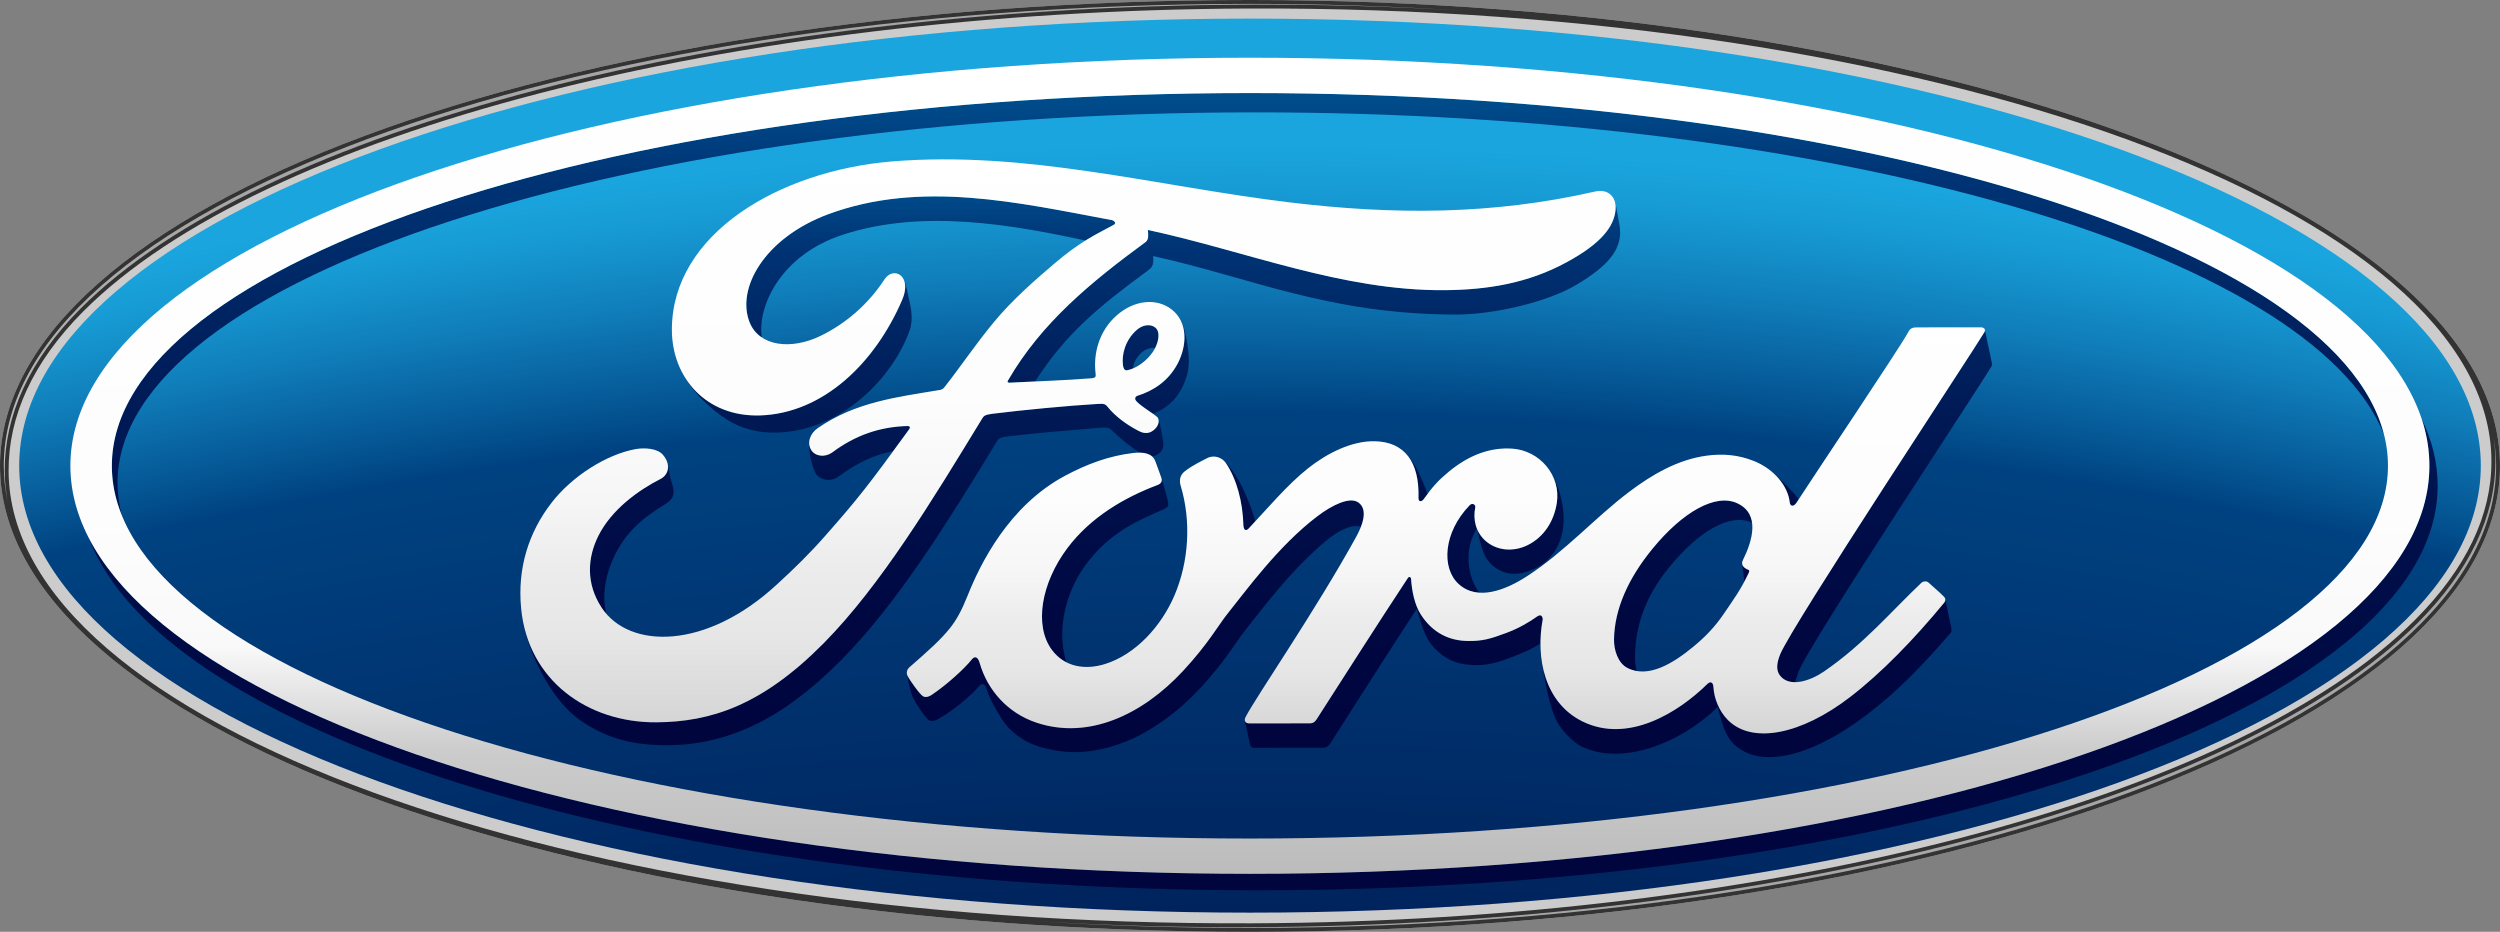 <?xml version="1.0" encoding="utf-8"?>
<!-- Generator: Adobe Illustrator 21.0.0, SVG Export Plug-In . SVG Version: 6.00 Build 0)  -->
<svg version="1.1" id="Réteg_1" xmlns="http://www.w3.org/2000/svg" xmlns:xlink="http://www.w3.org/1999/xlink" x="0px" y="0px"
	 width="220px" height="82px" viewBox="0 0 220 82" style="enable-background:new 0 0 220 82;" xml:space="preserve">
<rect x="0" y="0" width="220" height="82" fill="#808080" stroke="none"/>
<style type="text/css">
	.st0{fill:#CCCCCC;}
	.st1{fill:url(#SVGID_1_);}
	.st2{fill:url(#SVGID_2_);}
	.st3{fill:url(#SVGID_3_);}
	.st4{fill:url(#SVGID_4_);}
	.st5{fill:url(#SVGID_5_);}
	.st6{fill:url(#SVGID_6_);}
	.st7{fill:url(#SVGID_7_);}
	.st8{fill:url(#SVGID_8_);}
	.st9{fill:url(#SVGID_9_);}
	.st10{fill:url(#SVGID_10_);}
	.st11{fill:url(#SVGID_11_);}
	.st12{fill:url(#SVGID_12_);}
	.st13{fill:url(#SVGID_13_);}
	.st14{fill:url(#SVGID_14_);}
	.st15{fill:url(#SVGID_15_);}
	.st16{fill:url(#SVGID_16_);}
	.st17{fill:url(#SVGID_17_);}
	.st18{fill:url(#SVGID_18_);}
	.st19{fill:url(#SVGID_19_);}
	.st20{fill:url(#SVGID_20_);}
	.st21{fill:url(#SVGID_21_);}
	.st22{fill:url(#SVGID_22_);}
	.st23{fill:url(#SVGID_23_);}
	.st24{fill:url(#SVGID_24_);}
	.st25{fill:url(#SVGID_25_);}
	.st26{fill:#333333;}
	.st27{fill:url(#SVGID_26_);}
	.st28{fill:url(#SVGID_27_);}
	.st29{fill:url(#SVGID_28_);}
	.st30{fill:url(#SVGID_29_);}
	.st31{fill:url(#SVGID_30_);}
</style>
<g>
	<g>
		<path class="st0" d="M109.999,0C48.943,0,0,18.192,0,40.999C0,63.668,49.346,82,109.999,82C170.654,82,220,63.607,220,40.999
			C220,18.392,170.654,0,109.999,0z M219.326,37.833c0.041,0.198,0.072,0.397,0.105,0.596
			C219.403,38.23,219.363,38.031,219.326,37.833z"/>
	</g>
	
		<radialGradient id="SVGID_1_" cx="290.613" cy="1168.37" r="300.121" gradientTransform="matrix(1.583 0 0 1.534 -350.698 -1339.88)" gradientUnits="userSpaceOnUse">
		<stop  offset="0" style="stop-color:#00000D"/>
		<stop  offset="0.217" style="stop-color:#000012"/>
		<stop  offset="0.478" style="stop-color:#000021"/>
		<stop  offset="0.7" style="stop-color:#000033"/>
		<stop  offset="0.904" style="stop-color:#004281"/>
		<stop  offset="0.911" style="stop-color:#045391"/>
		<stop  offset="0.931" style="stop-color:#107FBB"/>
		<stop  offset="0.946" style="stop-color:#179BD4"/>
		<stop  offset="0.955" style="stop-color:#1AA5DE"/>
	</radialGradient>
	<path class="st1" d="M110.001,1.637C50.16,1.637,1.689,19.22,1.689,40.976c0,21.748,48.471,39.337,108.312,39.337
		c59.847,0,108.31-17.589,108.31-39.337C218.31,19.22,169.848,1.637,110.001,1.637z"/>
	<g>
		<g>
			
				<linearGradient id="SVGID_2_" gradientUnits="userSpaceOnUse" x1="107.004" y1="2222.762" x2="107.004" y2="2103.711" gradientTransform="matrix(0.7 0 0 0.7 34.915 -1473.032)">
				<stop  offset="0" style="stop-color:#00043D"/>
				<stop  offset="0.232" style="stop-color:#000741"/>
				<stop  offset="0.437" style="stop-color:#00104B"/>
				<stop  offset="0.631" style="stop-color:#00205D"/>
				<stop  offset="0.809" style="stop-color:#003475"/>
				<stop  offset="0.859" style="stop-color:#004383"/>
				<stop  offset="1" style="stop-color:#006CA8"/>
			</linearGradient>
			<path class="st2" d="M10.341,42.493c0-18.008,44.84-32.605,100.15-32.605c50.882,0,92.892,12.353,99.302,28.347
				c-4.272-16.828-47.316-30.046-99.8-30.046c-55.314,0-100.15,14.682-100.15,32.8c0,1.473,0.298,2.927,0.874,4.352
				C10.47,44.402,10.341,43.453,10.341,42.493z"/>
			
				<linearGradient id="SVGID_3_" gradientUnits="userSpaceOnUse" x1="108.944" y1="2222.764" x2="108.944" y2="2103.71" gradientTransform="matrix(0.7 0 0 0.7 34.915 -1473.032)">
				<stop  offset="0" style="stop-color:#00043D"/>
				<stop  offset="0.232" style="stop-color:#000741"/>
				<stop  offset="0.437" style="stop-color:#00104B"/>
				<stop  offset="0.631" style="stop-color:#00205D"/>
				<stop  offset="0.809" style="stop-color:#003475"/>
				<stop  offset="0.859" style="stop-color:#004383"/>
				<stop  offset="1" style="stop-color:#006CA8"/>
			</linearGradient>
			<path class="st3" d="M213.115,36.882c0.445,1.348,0.671,2.717,0.671,4.106c0,19.832-46.47,35.909-103.793,35.909
				c-51.016,0-93.43-12.735-102.156-29.507c6.637,17.471,50.174,30.955,102.9,30.955c57.315,0,103.776-15.936,103.776-35.606
				C214.514,40.746,214.035,38.786,213.115,36.882z"/>
		</g>
		<g>
			
				<linearGradient id="SVGID_4_" gradientUnits="userSpaceOnUse" x1="134.075" y1="2198.485" x2="134.075" y2="2115.078" gradientTransform="matrix(0.7 0 0 0.7 34.927 -1470.173)">
				<stop  offset="0" style="stop-color:#00043D"/>
				<stop  offset="0.232" style="stop-color:#000741"/>
				<stop  offset="0.437" style="stop-color:#00104B"/>
				<stop  offset="0.631" style="stop-color:#00205D"/>
				<stop  offset="0.809" style="stop-color:#003475"/>
				<stop  offset="0.859" style="stop-color:#004383"/>
				<stop  offset="1" style="stop-color:#006CA8"/>
			</linearGradient>
			<path class="st4" d="M129.331,44.463c-2.327,2.408-2.498,5.521-0.977,6.922c0.545,0.501,1.17,0.732,1.839,0.77
				c-0.994-1.252-1.46-3.701-0.228-5.643c-0.228-0.573-0.272-1.221-0.14-1.865C129.87,44.421,129.576,44.21,129.331,44.463z"/>
			
				<linearGradient id="SVGID_5_" gradientUnits="userSpaceOnUse" x1="169.56" y1="2198.551" x2="169.56" y2="2114.933" gradientTransform="matrix(0.7 0 0 0.7 34.927 -1470.173)">
				<stop  offset="0" style="stop-color:#00043D"/>
				<stop  offset="0.232" style="stop-color:#000741"/>
				<stop  offset="0.437" style="stop-color:#00104B"/>
				<stop  offset="0.631" style="stop-color:#00205D"/>
				<stop  offset="0.809" style="stop-color:#003475"/>
				<stop  offset="0.859" style="stop-color:#004383"/>
				<stop  offset="1" style="stop-color:#006CA8"/>
			</linearGradient>
			<path class="st5" d="M153.327,49.685c-0.013-0.033-0.021-0.067-0.022-0.106c0.001,0.01,0.001,0.013,0.001,0.019
				c0.034,0.363,0.13,1.047,0.207,1.559c0.121-0.229,0.24-0.473,0.367-0.731c0.095-0.196,0.048-0.257-0.036-0.288
				C153.605,50.052,153.36,49.872,153.327,49.685z"/>
			
				<linearGradient id="SVGID_6_" gradientUnits="userSpaceOnUse" x1="174.706" y1="2198.48" x2="174.706" y2="2115.077" gradientTransform="matrix(0.7 0 0 0.7 34.927 -1470.173)">
				<stop  offset="0" style="stop-color:#00043D"/>
				<stop  offset="0.232" style="stop-color:#000741"/>
				<stop  offset="0.437" style="stop-color:#00104B"/>
				<stop  offset="0.631" style="stop-color:#00205D"/>
				<stop  offset="0.809" style="stop-color:#003475"/>
				<stop  offset="0.859" style="stop-color:#004383"/>
				<stop  offset="1" style="stop-color:#006CA8"/>
			</linearGradient>
			<path class="st6" d="M157.492,44.178c0.034,0.39,0.332,0.437,0.575,0.095c0.064-0.095,0.137-0.211,0.224-0.342
				c-0.069-0.092-0.139-0.181-0.212-0.272c-0.339-0.4-1.147-1.263-1.928-1.94C156.928,42.455,157.403,43.354,157.492,44.178z"/>
			
				<linearGradient id="SVGID_7_" gradientUnits="userSpaceOnUse" x1="128.366" y1="2198.494" x2="128.366" y2="2115.059" gradientTransform="matrix(0.7 0 0 0.7 34.927 -1470.173)">
				<stop  offset="0" style="stop-color:#00043D"/>
				<stop  offset="0.232" style="stop-color:#000741"/>
				<stop  offset="0.437" style="stop-color:#00104B"/>
				<stop  offset="0.631" style="stop-color:#00205D"/>
				<stop  offset="0.809" style="stop-color:#003475"/>
				<stop  offset="0.859" style="stop-color:#004383"/>
				<stop  offset="1" style="stop-color:#006CA8"/>
			</linearGradient>
			<path class="st7" d="M125.302,43.906c0.107-0.15,0.209-0.291,0.309-0.426c-0.455-1.394-1.155-2.761-1.655-3.277
				c0.622,0.842,0.915,2.052,0.871,3.6C124.818,44.206,125.111,44.178,125.302,43.906z"/>
			
				<linearGradient id="SVGID_8_" gradientUnits="userSpaceOnUse" x1="199.628" y1="2141.685" x2="199.628" y2="2141.675" gradientTransform="matrix(0.7 0 0 0.7 34.927 -1470.173)">
				<stop  offset="0" style="stop-color:#00043D"/>
				<stop  offset="0.232" style="stop-color:#000741"/>
				<stop  offset="0.437" style="stop-color:#00104B"/>
				<stop  offset="0.631" style="stop-color:#00205D"/>
				<stop  offset="0.809" style="stop-color:#003475"/>
				<stop  offset="0.859" style="stop-color:#004383"/>
				<stop  offset="1" style="stop-color:#006CA8"/>
			</linearGradient>
			<path class="st8" d="M174.667,28.999L174.667,28.999c0,0.002,0,0.002,0,0.007C174.667,29.001,174.667,28.999,174.667,28.999z"/>
			
				<linearGradient id="SVGID_9_" gradientUnits="userSpaceOnUse" x1="161.687" y1="2198.503" x2="161.687" y2="2115.049" gradientTransform="matrix(0.7 0 0 0.7 34.927 -1470.173)">
				<stop  offset="0" style="stop-color:#00043D"/>
				<stop  offset="0.232" style="stop-color:#000741"/>
				<stop  offset="0.437" style="stop-color:#00104B"/>
				<stop  offset="0.631" style="stop-color:#00205D"/>
				<stop  offset="0.809" style="stop-color:#003475"/>
				<stop  offset="0.859" style="stop-color:#004383"/>
				<stop  offset="1" style="stop-color:#006CA8"/>
			</linearGradient>
			<path class="st9" d="M143.204,58.772c0.27,0.143,0.543,0.235,0.828,0.284c-0.098-0.373-0.143-0.74-0.148-1.055
				c-0.03-2.706,0.817-5.415,2.987-8.063c2.629-3.221,5.392-4.824,7.313-3.94c-0.097-0.707-0.468-1.321-1.284-1.702
				c-1.918-0.917-4.84,0.761-7.484,3.996c-2.168,2.648-3.339,5.342-3.382,7.966C142.017,57.192,142.375,58.345,143.204,58.772z"/>
			
				<linearGradient id="SVGID_10_" gradientUnits="userSpaceOnUse" x1="89.035" y1="2198.492" x2="89.035" y2="2115.061" gradientTransform="matrix(0.7 0 0 0.7 34.927 -1470.173)">
				<stop  offset="0" style="stop-color:#00043D"/>
				<stop  offset="0.232" style="stop-color:#000741"/>
				<stop  offset="0.437" style="stop-color:#00104B"/>
				<stop  offset="0.631" style="stop-color:#00205D"/>
				<stop  offset="0.809" style="stop-color:#003475"/>
				<stop  offset="0.859" style="stop-color:#004383"/>
				<stop  offset="1" style="stop-color:#006CA8"/>
			</linearGradient>
			<path class="st10" d="M102.466,44.793c0.339-0.148,0.383-0.341,0.319-0.642c-0.114-0.515-0.477-1.794-0.583-2.096
				c0,0,0,0-0.002-0.001c0.084,0.281,0.012,0.498-0.327,0.624c-2.945,1.111-5.897,2.836-7.938,5.551
				c-2.312,3.085-2.939,6.799-1.387,8.935c0.367,0.502,0.805,0.871,1.293,1.114c-0.834-2.555-0.229-5.981,1.734-8.618
				C97.597,46.938,99.871,45.91,102.466,44.793z"/>
			
				<linearGradient id="SVGID_11_" gradientUnits="userSpaceOnUse" x1="125.332" y1="2198.501" x2="125.332" y2="2115.044" gradientTransform="matrix(0.7 0 0 0.7 34.927 -1470.173)">
				<stop  offset="0" style="stop-color:#00043D"/>
				<stop  offset="0.232" style="stop-color:#000741"/>
				<stop  offset="0.437" style="stop-color:#00104B"/>
				<stop  offset="0.631" style="stop-color:#00205D"/>
				<stop  offset="0.809" style="stop-color:#003475"/>
				<stop  offset="0.859" style="stop-color:#004383"/>
				<stop  offset="1" style="stop-color:#006CA8"/>
			</linearGradient>
			<path class="st11" d="M135.291,54.237c-0.701,0.498-1.615,1.049-2.753,1.469c-1.399,0.519-2.054,0.715-3.352,0.7
				c-1.63-0.01-3.1-0.7-4.137-2.305c-0.577-0.868-0.815-2.19-0.872-3.156c-0.006-0.108-0.148-0.297-0.301-0.052
				c-2.744,4.164-5.304,8.193-8.023,12.425c-0.14,0.196-0.266,0.323-0.546,0.337c-1.684,0-3.522-0.004-5.377,0.004
				c-0.196,0-0.329-0.087-0.372-0.22c0.146,0.647,0.381,1.815,0.447,2.087c0.045,0.185,0.185,0.281,0.392,0.281
				c1.991,0,4.435,0,6.093-0.009c0.245-0.013,0.416-0.152,0.546-0.337c2.474-3.849,5.116-8.03,7.642-11.886
				c0.557,1.943,0.839,2.851,1.871,3.764c1.049,0.936,2.016,1.177,3.448,1.192c1.299,0.015,2.577-0.501,4.095-1.131
				c0.545-0.223,1.034-0.504,1.472-0.782c0-0.716,0.072-1.433,0.2-2.118C135.772,54.427,135.7,53.954,135.291,54.237z"/>
			
				<linearGradient id="SVGID_12_" gradientUnits="userSpaceOnUse" x1="169.711" y1="2198.502" x2="169.711" y2="2115.032" gradientTransform="matrix(0.7 0 0 0.7 34.927 -1470.173)">
				<stop  offset="0" style="stop-color:#00043D"/>
				<stop  offset="0.232" style="stop-color:#000741"/>
				<stop  offset="0.437" style="stop-color:#00104B"/>
				<stop  offset="0.631" style="stop-color:#00205D"/>
				<stop  offset="0.809" style="stop-color:#003475"/>
				<stop  offset="0.859" style="stop-color:#004383"/>
				<stop  offset="1" style="stop-color:#006CA8"/>
			</linearGradient>
			<path class="st12" d="M171.193,52.772c0,0.102-0.045,0.192-0.1,0.263c-2.618,3.179-5.515,6.18-8.284,8.305
				c-4.312,3.318-8.61,4.16-10.739,2.035c-0.794-0.793-1.229-1.926-1.282-2.88c-0.025-0.519-0.292-0.544-0.541-0.303
				c-2.541,2.5-6.958,5.269-10.978,3.299c-2.074-1.018-3.16-2.93-3.548-5.032c0.003,0.024,0.01,0.049,0.015,0.073
				c0.255,1.494,0.58,3.644,1.287,4.972c0.459,0.876,1.487,1.86,2.115,2.169c3.567,1.75,8.66-0.234,11.931-3.363
				c0.034-0.04,0.042-0.043,0.089-0.096c0.149,0.565,0.33,1.246,0.358,1.338c0.224,0.726,0.572,1.387,0.88,1.735
				c2.237,2.515,6.99,1.372,11.935-2.432c2.763-2.123,4.812-4.258,7.322-7.161c0.1-0.121,0.092-0.299,0.036-0.566
				C171.545,54.493,171.316,53.346,171.193,52.772z"/>
			
				<linearGradient id="SVGID_13_" gradientUnits="userSpaceOnUse" x1="141.245" y1="2198.521" x2="141.245" y2="2115.012" gradientTransform="matrix(0.7 0 0 0.7 34.927 -1470.173)">
				<stop  offset="0" style="stop-color:#00043D"/>
				<stop  offset="0.232" style="stop-color:#000741"/>
				<stop  offset="0.437" style="stop-color:#00104B"/>
				<stop  offset="0.631" style="stop-color:#00205D"/>
				<stop  offset="0.809" style="stop-color:#003475"/>
				<stop  offset="0.859" style="stop-color:#004383"/>
				<stop  offset="1" style="stop-color:#006CA8"/>
			</linearGradient>
			<path class="st13" d="M135.247,49.938c1.326-0.713,2.49-2.224,2.342-4.675c-0.075-1.219-0.433-2.476-1.005-3.491
				c0.389,0.744,0.553,1.605,0.413,2.508c-0.251,1.584-1.114,2.979-2.581,3.702c-1.244,0.604-2.696,0.5-3.711-0.403
				c-0.318-0.288-0.549-0.635-0.71-1.001c0.263,1.196,0.488,2.076,0.803,2.546C131.759,50.559,133.418,50.922,135.247,49.938z"/>
			
				<linearGradient id="SVGID_14_" gradientUnits="userSpaceOnUse" x1="187.027" y1="2198.498" x2="187.027" y2="2115.048" gradientTransform="matrix(0.7 0 0 0.7 34.927 -1470.173)">
				<stop  offset="0" style="stop-color:#00043D"/>
				<stop  offset="0.232" style="stop-color:#000741"/>
				<stop  offset="0.437" style="stop-color:#00104B"/>
				<stop  offset="0.631" style="stop-color:#00205D"/>
				<stop  offset="0.809" style="stop-color:#003475"/>
				<stop  offset="0.859" style="stop-color:#004383"/>
				<stop  offset="1" style="stop-color:#006CA8"/>
			</linearGradient>
			<path class="st14" d="M175.271,31.89c-0.051-0.23-0.555-2.657-0.604-2.878c0.016,0.064,0,0.142-0.045,0.226
				c-0.836,1.438-16.946,25.819-17.964,28.342c-0.324,0.799-0.361,1.408-0.033,1.848c0.331,0.443,0.818,0.614,1.369,0.604
				c0.052-0.306,0.172-0.655,0.321-1.024c1.018-2.528,16.106-25.319,16.934-26.762C175.321,32.122,175.295,31.983,175.271,31.89z"/>
			
				<linearGradient id="SVGID_15_" gradientUnits="userSpaceOnUse" x1="105.967" y1="2198.48" x2="105.967" y2="2115.07" gradientTransform="matrix(0.7 0 0 0.7 34.927 -1470.173)">
				<stop  offset="0" style="stop-color:#00043D"/>
				<stop  offset="0.232" style="stop-color:#000741"/>
				<stop  offset="0.437" style="stop-color:#00104B"/>
				<stop  offset="0.631" style="stop-color:#00205D"/>
				<stop  offset="0.809" style="stop-color:#003475"/>
				<stop  offset="0.859" style="stop-color:#004383"/>
				<stop  offset="1" style="stop-color:#006CA8"/>
			</linearGradient>
			<path class="st15" d="M107.746,40.586c0.046,0.048,0.087,0.1,0.127,0.154c0.97,1.433,1.498,3.452,1.55,5.537
				c0.06,0.44,0.249,0.451,0.465,0.224c0.195-0.199,0.386-0.405,0.574-0.61c-0.283-1.121-0.724-2.127-1.176-3.097
				C109.121,42.439,108.381,41.181,107.746,40.586z"/>
			
				<linearGradient id="SVGID_16_" gradientUnits="userSpaceOnUse" x1="92.839" y1="2198.478" x2="92.839" y2="2115.591" gradientTransform="matrix(0.7 0 0 0.7 34.927 -1470.173)">
				<stop  offset="0" style="stop-color:#00043D"/>
				<stop  offset="0.232" style="stop-color:#000741"/>
				<stop  offset="0.437" style="stop-color:#00104B"/>
				<stop  offset="0.631" style="stop-color:#00205D"/>
				<stop  offset="0.809" style="stop-color:#003475"/>
				<stop  offset="0.859" style="stop-color:#004383"/>
				<stop  offset="1" style="stop-color:#006CA8"/>
			</linearGradient>
			<path class="st16" d="M116.614,47.651c1.13-0.959,2.366-1.581,3.142-1.283c0.465-1.193,0.245-1.851-0.252-2.171
				c-0.759-0.489-2.268,0.248-3.543,1.212c-3.476,2.617-6.395,6.694-7.874,8.517c-0.872,1.074-1.694,2.655-3.973,5.113
				c-3.584,3.867-8.332,6.088-12.91,4.553c-2.501-0.836-4.31-2.836-5.001-5.286c-0.138-0.476-0.404-0.608-0.664-0.294
				c-0.741,0.916-2.253,2.265-3.517,3.117c-0.137,0.098-0.478,0.299-0.772,0.155c-0.265-0.118-1.204-1.436-1.389-1.816
				c-0.022-0.04-0.037-0.086-0.044-0.125c0,0.003,0,0.007,0,0.015c0.328,1.624,0.369,1.811,0.816,2.559
				c0.507,0.83,0.998,1.413,1.108,1.461c0.296,0.148,0.595,0.012,0.745-0.066c0.98-0.502,2.895-1.966,3.719-2.985
				c0.25-0.236,0.489-0.077,0.568,0.171c0.346,1.086,0.851,1.923,1.414,2.814c0.618,0.986,1.855,2.013,3.456,2.452
				c2.076,0.575,4.316,0.681,7.254-0.439c2.359-0.898,4.829-2.725,6.733-4.778c2.282-2.459,3.105-4.039,3.973-5.115
				C111.082,53.611,113.385,50.39,116.614,47.651z"/>
			
				<linearGradient id="SVGID_17_" gradientUnits="userSpaceOnUse" x1="29.526" y1="2198.492" x2="29.526" y2="2115.054" gradientTransform="matrix(0.7 0 0 0.7 34.927 -1470.173)">
				<stop  offset="0" style="stop-color:#00043D"/>
				<stop  offset="0.232" style="stop-color:#000741"/>
				<stop  offset="0.437" style="stop-color:#00104B"/>
				<stop  offset="0.631" style="stop-color:#00205D"/>
				<stop  offset="0.809" style="stop-color:#003475"/>
				<stop  offset="0.859" style="stop-color:#004383"/>
				<stop  offset="1" style="stop-color:#006CA8"/>
			</linearGradient>
			<path class="st17" d="M53.356,54.011c-0.46-1.802,0.039-3.743,0.766-5.194c1.159-2.32,2.783-3.428,4.386-4.431
				c0.689-0.434,0.994-0.855,0.584-1.985c-0.117-0.32-0.182-0.902-0.31-1.415c0.04,0.502-0.207,0.936-0.657,1.163
				c-1.954,0.992-4.306,2.689-5.469,5.007c-0.944,1.892-1.135,4.173,0.307,6.345C53.083,53.676,53.213,53.849,53.356,54.011z"/>
			
				<linearGradient id="SVGID_18_" gradientUnits="userSpaceOnUse" x1="67.109" y1="2198.484" x2="67.109" y2="2115.054" gradientTransform="matrix(0.7 0 0 0.7 34.927 -1470.173)">
				<stop  offset="0" style="stop-color:#00043D"/>
				<stop  offset="0.232" style="stop-color:#000741"/>
				<stop  offset="0.437" style="stop-color:#00104B"/>
				<stop  offset="0.631" style="stop-color:#00205D"/>
				<stop  offset="0.809" style="stop-color:#003475"/>
				<stop  offset="0.859" style="stop-color:#004383"/>
				<stop  offset="1" style="stop-color:#006CA8"/>
			</linearGradient>
			<path class="st18" d="M67.035,29.691c-0.399-2.747,1.669-7.241,7.101-9.024c7.104-2.329,15.024-0.858,21.391,0.496
				c0.89-0.555,1.669-0.936,2.449-1.359c0.387-0.201-0.05-0.442-0.167-0.442c-8.214-1.534-16.751-3.52-24.91-0.518
				c-5.649,2.096-8.124,6.549-6.933,9.525C66.197,28.937,66.563,29.375,67.035,29.691z"/>
			
				<linearGradient id="SVGID_19_" gradientUnits="userSpaceOnUse" x1="56.156" y1="2198.498" x2="56.156" y2="2115.048" gradientTransform="matrix(0.7 0 0 0.7 34.927 -1470.173)">
				<stop  offset="0" style="stop-color:#00043D"/>
				<stop  offset="0.232" style="stop-color:#000741"/>
				<stop  offset="0.437" style="stop-color:#00104B"/>
				<stop  offset="0.631" style="stop-color:#00205D"/>
				<stop  offset="0.809" style="stop-color:#003475"/>
				<stop  offset="0.859" style="stop-color:#004383"/>
				<stop  offset="1" style="stop-color:#006CA8"/>
			</linearGradient>
			<path class="st19" d="M88.746,38.393c2.705-0.335,5.132-0.486,7.523-0.711c0.712-0.067,1.255-0.131,1.515,0.127
				c0.865,0.858,1.866,1.642,2.531,2.026c0.442,0.004,0.813,0.1,1.073,0.334c0.277-0.039,0.535-0.191,0.699-0.35
				c0.31-0.302,0.324-0.654,0.271-0.956c-0.107-0.586-0.265-1.743-0.455-2.075c0.13,0.254,0.049,0.617-0.211,0.905
				c-0.19,0.215-0.485,0.417-0.864,0.41c-0.307-0.006-0.493-0.111-0.883-0.322c-0.802-0.432-1.802-1.14-2.469-1.976
				c-0.228-0.283-0.343-0.288-0.912-0.258c-2.558,0.147-6.548,0.53-9.251,0.866c-0.654,0.081-0.751,0.202-0.886,0.428
				c-4.309,7.063-8.91,14.68-13.96,19.779c-5.418,5.468-9.922,6.907-14.703,6.944c-5.522,0.039-10.434-3.073-11.672-8.534
				c0.664,3.049,2.644,6.727,4.931,8.328c2.326,1.631,4.62,2.172,7.296,2.219c5.436,0.095,10.402-2.135,15.665-7.45
				c5.053-5.098,9.43-12.219,13.742-19.281C87.872,38.596,88.021,38.485,88.746,38.393z"/>
			
				<linearGradient id="SVGID_20_" gradientUnits="userSpaceOnUse" x1="58.154" y1="2198.516" x2="58.154" y2="2115.029" gradientTransform="matrix(0.7 0 0 0.7 34.927 -1470.173)">
				<stop  offset="0" style="stop-color:#00043D"/>
				<stop  offset="0.232" style="stop-color:#000741"/>
				<stop  offset="0.437" style="stop-color:#00104B"/>
				<stop  offset="0.631" style="stop-color:#00205D"/>
				<stop  offset="0.809" style="stop-color:#003475"/>
				<stop  offset="0.859" style="stop-color:#004383"/>
				<stop  offset="1" style="stop-color:#006CA8"/>
			</linearGradient>
			<path class="st20" d="M79.873,37.49c-2.443,0.067-4.574,0.791-6.644,2.33c-0.596,0.432-1.454,0.371-1.83-0.198
				c-0.125-0.193-0.186-0.403-0.192-0.615c-0.054,0.915,0.316,2.26,0.615,2.713c0.328,0.5,1.248,0.745,1.98,0.208
				c1.647-1.209,3.136-1.912,4.801-2.226c0.429-0.581,0.894-1.226,1.422-1.951c0.044-0.058,0.056-0.135,0.037-0.172
				C80.03,37.514,79.979,37.496,79.873,37.49z"/>
			
				<linearGradient id="SVGID_21_" gradientUnits="userSpaceOnUse" x1="152.906" y1="2197.435" x2="152.906" y2="2115.197" gradientTransform="matrix(0.7 0 0 0.7 34.927 -1470.173)">
				<stop  offset="0" style="stop-color:#00043D"/>
				<stop  offset="0.232" style="stop-color:#000741"/>
				<stop  offset="0.437" style="stop-color:#00104B"/>
				<stop  offset="0.631" style="stop-color:#00205D"/>
				<stop  offset="0.809" style="stop-color:#003475"/>
				<stop  offset="0.859" style="stop-color:#004383"/>
				<stop  offset="1" style="stop-color:#006CA8"/>
			</linearGradient>
			<path class="st21" d="M141.912,17.332c0.036,0.05,0.067,0.104,0.098,0.161C141.98,17.431,141.948,17.375,141.912,17.332z"/>
			
				<linearGradient id="SVGID_22_" gradientUnits="userSpaceOnUse" x1="115.278" y1="2198.491" x2="115.278" y2="2115.055" gradientTransform="matrix(0.7 0 0 0.7 34.927 -1470.173)">
				<stop  offset="0" style="stop-color:#00043D"/>
				<stop  offset="0.232" style="stop-color:#000741"/>
				<stop  offset="0.437" style="stop-color:#00104B"/>
				<stop  offset="0.631" style="stop-color:#00205D"/>
				<stop  offset="0.809" style="stop-color:#003475"/>
				<stop  offset="0.859" style="stop-color:#004383"/>
				<stop  offset="1" style="stop-color:#006CA8"/>
			</linearGradient>
			<path class="st22" d="M88.72,33.458c-0.098,0.116-0.045,0.228,0.125,0.216c0.769-0.039,1.512-0.073,2.247-0.112
				c2.658-4.133,5.498-6.507,9.843-9.694c0.322-0.241,0.647-0.413,0.541-1.333c8.722,1.924,15.357,5.114,26.623,5.147
				c3.36,0.008,8.102-1.106,10.651-2.634c2.932-1.752,3.71-3.039,3.818-4.403c0.033-0.425-0.078-1.055-0.149-1.383
				c-0.098-0.461-0.166-1.048-0.298-1.485c0.048,0.179,0.067,0.381,0.052,0.601c-0.09,1.565-1.308,3.07-4.311,4.699
				c-3.415,1.862-6.987,2.426-10.719,2.457c-9.023,0.075-17.428-3.421-26.125-5.3c0.013,0.378,0.11,0.83-0.209,1.068
				C95.991,24.834,91.637,28.421,88.72,33.458z"/>
			
				<linearGradient id="SVGID_23_" gradientUnits="userSpaceOnUse" x1="93.492" y1="2198.515" x2="93.492" y2="2115.043" gradientTransform="matrix(0.7 0 0 0.7 34.927 -1470.173)">
				<stop  offset="0" style="stop-color:#00043D"/>
				<stop  offset="0.232" style="stop-color:#000741"/>
				<stop  offset="0.437" style="stop-color:#00104B"/>
				<stop  offset="0.631" style="stop-color:#00205D"/>
				<stop  offset="0.809" style="stop-color:#003475"/>
				<stop  offset="0.859" style="stop-color:#004383"/>
				<stop  offset="1" style="stop-color:#006CA8"/>
			</linearGradient>
			<path class="st23" d="M100.463,31.027c0.36-0.316,0.81-0.465,1.196-0.397c0.332-0.658,0.428-1.444,0.024-1.791
				c-0.391-0.337-1.011-0.276-1.513,0.081c-0.109,0.103-0.229,0.206-0.348,0.313c-0.861,0.888-1.123,2.061-0.996,2.947
				c0.068,0.363,0.21,0.432,0.375,0.402c0.163-0.033,0.328-0.088,0.498-0.156C99.761,31.937,99.967,31.463,100.463,31.027z"/>
			
				<linearGradient id="SVGID_24_" gradientUnits="userSpaceOnUse" x1="96.186" y1="2198.497" x2="96.186" y2="2115.05" gradientTransform="matrix(0.7 0 0 0.7 34.927 -1470.173)">
				<stop  offset="0" style="stop-color:#00043D"/>
				<stop  offset="0.232" style="stop-color:#000741"/>
				<stop  offset="0.437" style="stop-color:#00104B"/>
				<stop  offset="0.631" style="stop-color:#00205D"/>
				<stop  offset="0.809" style="stop-color:#003475"/>
				<stop  offset="0.859" style="stop-color:#004383"/>
				<stop  offset="1" style="stop-color:#006CA8"/>
			</linearGradient>
			<path class="st24" d="M104.095,33.972c0.415-0.908,0.64-1.622,0.461-3.179c-0.13-1.09-0.351-2.076-0.645-2.584
				c0.564,1.142,0.336,2.609-0.274,3.779c-0.827,1.573-2.191,2.414-3.501,2.823c0,0-0.274,0.06-0.234,0.308
				c0.034,0.283,0.962,0.868,1.543,1.275c0.084-0.022,0.207-0.071,0.207-0.071C102.325,36.063,103.446,35.386,104.095,33.972z"/>
			
				<linearGradient id="SVGID_25_" gradientUnits="userSpaceOnUse" x1="50.169" y1="2198.499" x2="50.169" y2="2115.049" gradientTransform="matrix(0.7 0 0 0.7 34.927 -1470.173)">
				<stop  offset="0" style="stop-color:#00043D"/>
				<stop  offset="0.232" style="stop-color:#000741"/>
				<stop  offset="0.437" style="stop-color:#00104B"/>
				<stop  offset="0.631" style="stop-color:#00205D"/>
				<stop  offset="0.809" style="stop-color:#003475"/>
				<stop  offset="0.859" style="stop-color:#004383"/>
				<stop  offset="1" style="stop-color:#006CA8"/>
			</linearGradient>
			<path class="st25" d="M64.025,36.962c1.204,0.747,2.688,1.16,4.387,1.104c5.787-0.197,10.171-4.934,11.625-8.941
				c0.389-1.081,0.088-2.238-0.095-3.02c-0.072-0.301-0.172-0.982-0.392-1.469h-0.003c0.169,0.399,0.169,0.99-0.15,1.734
				c-2.387,5.577-6.948,10.001-12.503,10.187c-3.349,0.11-5.856-1.595-7.028-4.114C60.725,34.324,62.483,36.001,64.025,36.962z"/>
		</g>
	</g>
	<g>
		<path class="st26" d="M109.999,0C48.943,0,0,18.192,0,40.999C0,63.668,49.346,82,109.999,82C170.654,82,220,63.607,220,40.999
			C220,18.392,170.654,0,109.999,0z M0.756,41.451c-0.022-4.797,2.104-9.568,6.576-14.052c15.747-15.79,57.009-26.461,102.482-26.65
			c60.239-0.248,109.329,17.606,109.432,39.8c0.022,4.797-2.236,9.503-6.708,13.988c-15.749,15.791-56.882,26.527-102.352,26.714
			C49.948,81.499,0.857,63.645,0.756,41.451z M219.326,37.833c0.041,0.198,0.072,0.397,0.105,0.596
			C219.403,38.23,219.363,38.031,219.326,37.833z"/>
	</g>
	<g>
		<g>
			<linearGradient id="SVGID_26_" gradientUnits="userSpaceOnUse" x1="85.599" y1="101.242" x2="60.412" y2="7.242">
				<stop  offset="0" style="stop-color:#A6A6A6"/>
				<stop  offset="0.35" style="stop-color:#D9D9D9"/>
				<stop  offset="0.65" style="stop-color:#D9D9D9"/>
				<stop  offset="1" style="stop-color:#A6A6A6"/>
			</linearGradient>
			<path class="st27" d="M7.088,27.158C22.923,11.279,64.227,0.596,109.813,0.407c6.316-0.026,12.506,0.15,18.535,0.507
				c-5.969-0.374-12.098-0.572-18.349-0.572c-60.81,0-109.666,18.125-109.666,40.657c0,1.071,0.125,2.131,0.345,3.18
				c-0.166-0.901-0.261-1.81-0.266-2.727C0.39,36.589,2.578,31.681,7.088,27.158z"/>
		</g>
		<linearGradient id="SVGID_27_" gradientUnits="userSpaceOnUse" x1="152.772" y1="50.077" x2="127.704" y2="-43.474">
			<stop  offset="0" style="stop-color:#A6A6A6"/>
			<stop  offset="0.35" style="stop-color:#D9D9D9"/>
			<stop  offset="0.65" style="stop-color:#D9D9D9"/>
			<stop  offset="1" style="stop-color:#A6A6A6"/>
		</linearGradient>
		<path class="st28" d="M212.783,54.787c-15.78,15.822-57.069,26.617-102.594,26.804c-6.438,0.027-12.751-0.145-18.887-0.515
			c6.075,0.389,12.325,0.582,18.698,0.582c60.466,0,109.658-18.346,109.658-40.648c0-0.851-0.079-1.696-0.219-2.534
			c0.098,0.689,0.149,1.383,0.152,2.081C219.613,45.419,217.294,50.265,212.783,54.787z"/>
	</g>
	<linearGradient id="SVGID_28_" gradientUnits="userSpaceOnUse" x1="109.99" y1="-0.983" x2="109.99" y2="82.78">
		<stop  offset="0" style="stop-color:#FFFFFF"/>
		<stop  offset="0.556" style="stop-color:#FDFDFD"/>
		<stop  offset="0.691" style="stop-color:#F9F9F9"/>
		<stop  offset="0.8" style="stop-color:#CCCCCC"/>
		<stop  offset="1" style="stop-color:#B3B3B3"/>
	</linearGradient>
	<path class="st29" d="M109.993,76.898c-57.328,0-103.8-16.077-103.8-35.909c0-19.836,46.472-35.91,103.8-35.91
		c57.323,0,103.793,16.075,103.793,35.91C213.786,60.821,167.316,76.898,109.993,76.898z M109.993,8.189
		c-55.314,0-100.15,14.682-100.15,32.8s44.836,32.802,100.15,32.802c55.314,0,100.147-14.684,100.147-32.802
		S165.307,8.189,109.993,8.189z"/>
	<linearGradient id="SVGID_29_" gradientUnits="userSpaceOnUse" x1="127.239" y1="25.799" x2="127.239" y2="67.341">
		<stop  offset="0" style="stop-color:#FFFFFF"/>
		<stop  offset="0.433" style="stop-color:#FDFDFD"/>
		<stop  offset="0.589" style="stop-color:#F6F6F6"/>
		<stop  offset="0.691" style="stop-color:#ECECEC"/>
		<stop  offset="0.8" style="stop-color:#E6E6E6"/>
		<stop  offset="1" style="stop-color:#CCCCCC"/>
	</linearGradient>
	<path class="st30" d="M174.622,29.238c0.143-0.25-0.007-0.433-0.325-0.433c-1.658,0-3.832,0.004-5.559,0.004
		c-0.412,0-0.624,0.05-0.818,0.429c-0.637,1.215-8.406,12.787-9.853,15.034c-0.243,0.343-0.541,0.295-0.575-0.095
		c-0.146-1.335-1.306-2.869-3.133-3.603c-1.393-0.562-2.754-0.664-4.169-0.477c-2.555,0.341-4.832,1.682-6.833,3.192
		c-3.017,2.28-5.618,5.234-8.978,7.417c-1.834,1.188-4.345,2.224-6.026,0.678c-1.521-1.401-1.349-4.515,0.977-6.922
		c0.245-0.252,0.539-0.042,0.493,0.185c-0.219,1.089,0.051,2.172,0.882,2.931c1.015,0.904,2.468,1.007,3.711,0.403
		c1.467-0.723,2.33-2.118,2.581-3.702c0.389-2.457-1.514-4.625-3.895-4.798c-1.934-0.135-3.789,0.534-5.596,2.017
		c-0.906,0.747-1.421,1.299-2.204,2.407c-0.191,0.272-0.484,0.3-0.475-0.102c0.091-3.146-1.219-4.916-3.836-4.974
		c-2.03-0.047-4.2,1.047-5.892,2.388c-1.854,1.48-3.475,3.441-5.212,5.284c-0.216,0.227-0.405,0.217-0.465-0.224
		c-0.052-2.084-0.58-4.103-1.55-5.537c-0.344-0.499-1.066-0.746-1.673-0.409c-0.28,0.153-1.257,0.598-1.966,1.167
		c-0.353,0.288-0.489,0.706-0.335,1.241c0.938,3.113,0.731,6.654-0.539,9.644c-1.167,2.738-3.435,5.209-6.1,6.045
		c-1.756,0.553-3.582,0.283-4.712-1.265c-1.552-2.136-0.925-5.85,1.387-8.935c2.042-2.715,4.993-4.441,7.938-5.551
		c0.347-0.133,0.418-0.354,0.32-0.647c-0.16-0.482-0.415-1.137-0.52-1.436c-0.27-0.714-1.026-0.83-1.949-0.73
		c-2.139,0.248-4.07,0.977-5.977,1.991c-4.992,2.657-7.495,7.801-8.593,10.553c-0.528,1.321-0.98,2.147-1.564,2.878
		c-0.787,0.983-1.775,1.878-3.582,3.455c-0.163,0.145-0.285,0.446-0.148,0.727c0.185,0.38,1.124,1.698,1.389,1.816
		c0.295,0.144,0.636-0.057,0.772-0.155c1.264-0.852,2.776-2.201,3.517-3.117c0.259-0.314,0.526-0.182,0.664,0.294
		c0.691,2.45,2.5,4.45,5.001,5.286c4.578,1.535,9.327-0.687,12.91-4.553c2.278-2.457,3.1-4.038,3.973-5.113
		c1.479-1.823,4.398-5.899,7.874-8.517c1.275-0.965,2.784-1.701,3.543-1.212c0.609,0.391,0.806,1.303-0.172,3.07
		c-3.544,6.433-8.759,13.992-9.715,15.825c-0.175,0.318-0.022,0.568,0.313,0.568c1.854-0.009,3.693-0.004,5.377-0.004
		c0.28-0.013,0.406-0.14,0.546-0.337c2.72-4.232,5.28-8.261,8.023-12.425c0.154-0.245,0.295-0.056,0.301,0.052
		c0.057,0.966,0.295,2.288,0.872,3.156c1.037,1.605,2.507,2.294,4.137,2.305c1.297,0.015,1.953-0.181,3.352-0.7
		c1.138-0.42,2.052-0.971,2.753-1.469c0.41-0.283,0.481,0.191,0.471,0.263c-0.629,3.36,0.148,7.341,3.507,8.991
		c4.02,1.97,8.437-0.799,10.978-3.299c0.248-0.241,0.515-0.216,0.541,0.303c0.054,0.954,0.488,2.087,1.282,2.88
		c2.13,2.124,6.427,1.283,10.739-2.035c2.769-2.124,5.666-5.126,8.284-8.305c0.097-0.122,0.169-0.321-0.018-0.521
		c-0.398-0.414-0.976-0.889-1.37-1.255c-0.181-0.152-0.445-0.108-0.597,0.006c-2.682,2.536-5.097,5.428-8.587,7.82
		c-1.177,0.816-3.052,1.475-3.895,0.342c-0.328-0.44-0.291-1.049,0.033-1.848C157.676,55.058,173.786,30.677,174.622,29.238z
		 M153.327,49.685c0.033,0.187,0.278,0.367,0.518,0.453c0.084,0.031,0.131,0.092,0.036,0.288c-0.686,1.459-1.315,2.301-2.174,3.569
		c-0.789,1.172-1.679,2.086-2.756,2.964c-1.625,1.337-3.881,2.792-5.747,1.814c-0.829-0.428-1.187-1.58-1.17-2.514
		c0.043-2.624,1.214-5.318,3.382-7.966c2.644-3.235,5.566-4.913,7.484-3.996c1.984,0.941,1.351,3.225,0.463,5.018
		C153.296,49.453,153.292,49.571,153.327,49.685z"/>
	<linearGradient id="SVGID_30_" gradientUnits="userSpaceOnUse" x1="93.985" y1="9.987" x2="93.985" y2="67.611">
		<stop  offset="0" style="stop-color:#FFFFFF"/>
		<stop  offset="0.433" style="stop-color:#FDFDFD"/>
		<stop  offset="0.589" style="stop-color:#F6F6F6"/>
		<stop  offset="0.691" style="stop-color:#ECECEC"/>
		<stop  offset="0.8" style="stop-color:#E6E6E6"/>
		<stop  offset="1" style="stop-color:#CCCCCC"/>
	</linearGradient>
	<path class="st31" d="M57.764,63.564c-6.007,0.043-11.299-3.648-11.906-10.036c-0.338-3.54,0.669-6.695,2.684-9.294
		c1.788-2.316,4.814-4.24,7.375-4.71c0.834-0.152,1.954-0.055,2.416,0.493c0.727,0.84,0.517,1.763-0.208,2.131
		c-1.954,0.992-4.306,2.689-5.469,5.007c-0.944,1.892-1.135,4.173,0.307,6.345c2.413,3.621,9.137,3.72,15.389-2.054
		c1.548-1.413,2.934-2.77,4.342-4.378c2.754-3.13,3.67-4.27,7.33-9.317c0.044-0.058,0.056-0.135,0.037-0.172
		c-0.03-0.065-0.081-0.082-0.188-0.089c-2.443,0.067-4.574,0.791-6.644,2.33c-0.596,0.432-1.454,0.371-1.83-0.198
		c-0.418-0.643-0.119-1.481,0.57-1.954c3.331-2.303,6.97-2.72,10.686-3.344c-0.003,0,0.258,0.013,0.471-0.268
		c1.525-1.946,2.678-3.701,4.303-5.669c1.638-1.997,3.756-3.83,5.373-5.207c2.257-1.93,3.704-2.579,5.175-3.375
		c0.387-0.201-0.05-0.442-0.167-0.442c-8.214-1.534-16.751-3.52-24.91-0.518c-5.649,2.096-8.124,6.549-6.933,9.525
		c0.846,2.11,3.64,2.454,6.254,1.182c2.172-1.058,4.181-2.762,5.605-4.957c0.798-1.218,2.477-0.339,1.57,1.777
		c-2.387,5.577-6.948,10.001-12.503,10.187c-4.727,0.153-7.778-3.304-7.768-7.569c0.018-8.412,9.441-13.953,19.341-14.781
		c11.924-0.98,23.217,2.177,35.057,3.605c9.071,1.091,17.767,1.115,26.884-0.968c1.078-0.232,1.834,0.451,1.764,1.533
		c-0.09,1.565-1.308,3.07-4.311,4.699c-3.415,1.862-6.987,2.426-10.719,2.457c-9.023,0.075-17.428-3.421-26.125-5.3
		c0.013,0.378,0.11,0.83-0.209,1.068c-4.817,3.532-9.172,7.119-12.089,12.157c-0.098,0.116-0.045,0.228,0.125,0.216
		c2.532-0.133,4.81-0.199,7.174-0.386c0.413-0.034,0.428-0.136,0.392-0.437c-0.208-1.737,0.301-3.716,1.838-5.078
		c1.572-1.402,3.543-1.562,4.847-0.552c1.485,1.15,1.354,3.217,0.542,4.768c-0.827,1.573-2.191,2.414-3.501,2.823
		c0,0-0.274,0.06-0.234,0.308c0.052,0.397,1.837,1.381,1.989,1.642c0.147,0.249,0.072,0.635-0.2,0.931
		c-0.19,0.215-0.485,0.417-0.864,0.41c-0.307-0.006-0.493-0.111-0.883-0.322c-0.802-0.432-1.802-1.14-2.469-1.976
		c-0.228-0.283-0.343-0.288-0.912-0.258c-2.558,0.147-6.548,0.53-9.251,0.866c-0.654,0.081-0.751,0.202-0.886,0.428
		c-4.309,7.063-8.91,14.68-13.96,19.779C67.049,62.088,62.545,63.527,57.764,63.564z M98.825,32.18
		c0.068,0.363,0.21,0.432,0.375,0.402c0.821-0.163,1.719-0.835,2.25-1.612c0.486-0.705,0.712-1.723,0.232-2.131
		c-0.43-0.366-1.129-0.262-1.646,0.192C99.006,29.936,98.692,31.221,98.825,32.18L98.825,32.18"/>
</g>
</svg>
